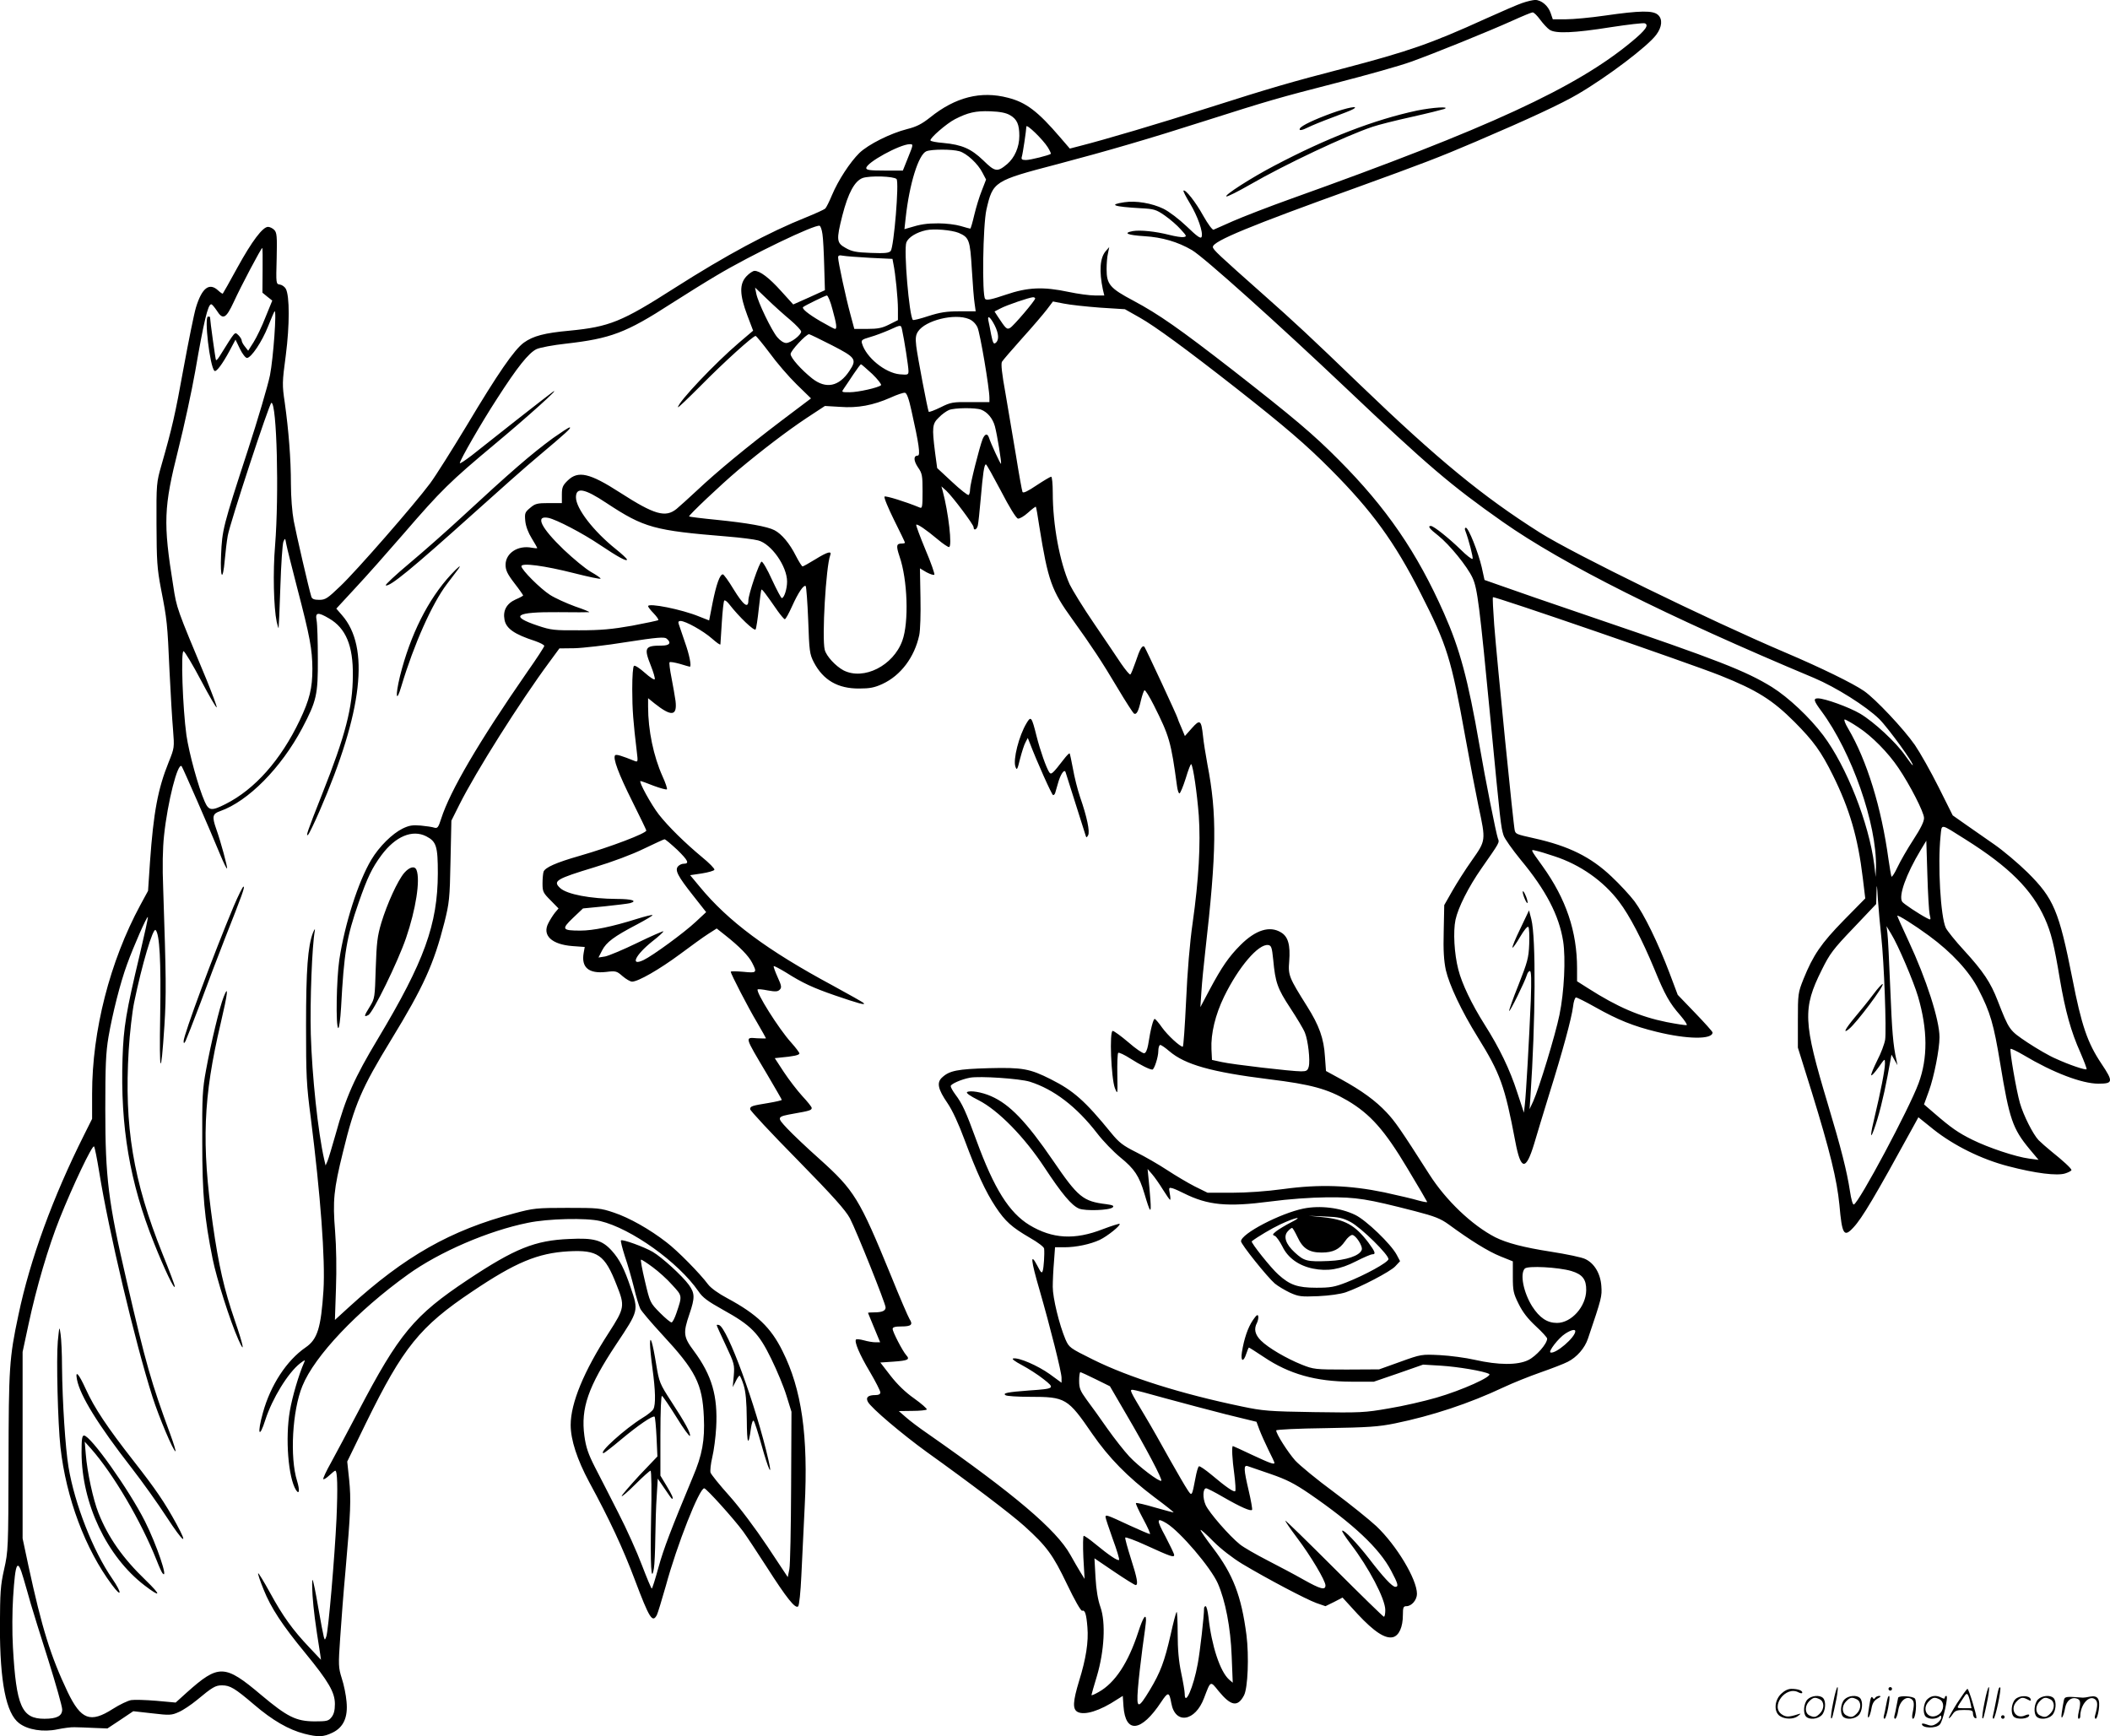 <svg version="1.0" xmlns="http://www.w3.org/2000/svg"
  viewBox="0 0 1199.256 986.853"
 preserveAspectRatio="xMidYMid meet">
<g transform="translate(-0.646,986.953) scale(0.1,-0.1)"
fill="#000000" stroke="none">
<path d="M8660 9853 c-25 -8 -119 -49 -210 -90 -312 -142 -440 -186 -810 -283
-296 -77 -404 -108 -771 -225 -265 -85 -582 -179 -728 -216 l-54 -14 -56 65
c-126 147 -193 198 -296 224 -153 40 -298 4 -442 -112 -48 -38 -78 -53 -130
-66 -95 -24 -221 -87 -272 -136 -53 -52 -121 -156 -156 -240 -15 -36 -32 -70
-38 -76 -7 -6 -55 -28 -107 -49 -215 -86 -455 -215 -750 -403 -300 -192 -370
-220 -596 -242 -143 -13 -207 -30 -260 -68 -55 -40 -149 -177 -324 -470 -84
-139 -177 -287 -209 -330 -90 -121 -420 -499 -510 -584 -73 -70 -85 -78 -120
-78 -29 0 -41 5 -45 18 -14 44 -86 357 -100 431 -9 48 -16 137 -16 210 0 142
-13 305 -35 462 -15 101 -15 114 6 270 22 171 22 336 0 377 -6 11 -21 22 -33
24 -23 3 -23 4 -19 149 3 126 1 147 -14 162 -9 9 -25 17 -35 17 -30 0 -91 -80
-174 -231 -43 -79 -81 -146 -83 -148 -1 -3 -13 5 -26 17 -51 48 -93 15 -127
-97 -11 -37 -42 -191 -70 -343 -48 -266 -65 -340 -126 -553 -28 -98 -29 -105
-28 -335 1 -209 3 -250 26 -370 34 -174 36 -192 48 -465 6 -126 15 -276 20
-333 8 -102 8 -103 -25 -185 -61 -151 -86 -284 -106 -567 l-11 -164 -44 -81
c-173 -320 -274 -715 -274 -1071 l0 -144 -45 -90 c-178 -355 -308 -710 -374
-1026 -52 -243 -55 -300 -56 -839 -1 -486 -2 -503 -25 -605 -21 -93 -23 -131
-24 -325 0 -317 35 -494 109 -550 49 -38 138 -52 218 -35 34 7 78 13 97 12 19
0 69 -2 111 -4 l76 -3 74 49 73 49 107 -12 c100 -12 111 -11 151 7 24 10 70
41 103 68 89 74 106 84 143 84 46 0 73 -16 182 -109 105 -90 197 -143 286
-166 78 -20 109 -19 160 6 63 30 89 88 80 177 -3 37 -15 96 -27 132 -19 61
-20 74 -9 230 6 91 19 262 30 380 30 339 32 408 21 519 l-11 103 108 222 c209
426 305 546 603 745 245 165 372 218 546 228 167 9 207 -19 274 -191 48 -120
46 -131 -44 -271 -142 -219 -217 -401 -217 -525 0 -85 37 -197 105 -324 116
-213 193 -379 260 -557 83 -220 100 -246 125 -199 5 10 28 85 51 166 63 232
190 554 218 554 12 0 168 -173 221 -245 20 -27 81 -120 136 -205 110 -172 161
-237 177 -221 6 6 14 83 18 173 4 90 13 267 19 393 21 404 -17 668 -126 885
-66 134 -146 210 -313 300 -51 27 -94 58 -110 79 -46 62 -174 192 -236 239
-95 74 -212 140 -299 169 -77 26 -91 27 -266 27 -174 0 -192 -2 -300 -31 -363
-96 -623 -244 -939 -532 l-81 -74 6 179 c4 109 2 237 -5 326 -14 173 -8 236
45 450 66 271 105 361 274 638 184 301 242 430 302 665 28 112 31 136 35 350
l5 230 45 90 c94 188 346 587 511 810 l58 79 85 1 c46 1 180 16 296 35 173 27
216 30 228 20 29 -24 18 -40 -27 -40 -97 0 -103 -12 -62 -115 14 -35 24 -69
22 -76 -2 -6 -27 10 -56 36 -28 25 -56 44 -62 40 -6 -4 -10 -57 -10 -133 0
-116 6 -189 26 -356 7 -56 6 -59 -12 -52 -74 30 -104 39 -111 33 -15 -15 19
-106 97 -262 44 -88 80 -163 80 -166 0 -16 -202 -93 -379 -144 -136 -39 -195
-66 -205 -90 -3 -9 -6 -39 -6 -67 0 -47 4 -54 46 -96 l45 -46 -21 -25 c-11
-14 -28 -41 -37 -59 -36 -69 19 -121 138 -130 l69 -5 -6 -33 c-15 -83 28 -120
127 -109 56 7 61 5 94 -24 20 -17 44 -31 54 -31 35 0 156 70 271 155 63 47
136 100 163 117 l47 30 48 -38 c81 -64 133 -117 153 -156 30 -58 27 -60 -51
-52 -38 3 -70 4 -70 0 0 -12 99 -204 150 -289 27 -47 50 -87 50 -89 0 -2 -22
-1 -50 0 -71 5 -74 15 56 -204 46 -78 84 -144 84 -146 0 -3 -35 -11 -77 -18
-92 -15 -103 -18 -103 -35 0 -8 120 -137 268 -287 205 -209 274 -287 299 -333
38 -73 203 -485 203 -507 0 -19 -20 -28 -66 -28 -19 0 -34 -1 -34 -3 0 -1 16
-40 35 -85 l34 -82 -27 0 c-15 0 -44 5 -65 11 -22 6 -41 8 -45 5 -11 -12 19
-84 78 -183 33 -56 60 -109 60 -118 0 -10 -9 -15 -27 -15 -43 0 -57 -13 -44
-38 18 -35 196 -185 334 -285 246 -176 482 -355 556 -422 128 -116 162 -163
242 -330 44 -92 79 -153 86 -151 16 6 24 -18 30 -94 7 -82 -8 -179 -47 -304
-36 -119 -38 -161 -9 -177 40 -21 127 6 225 71 l32 20 4 -59 c11 -157 101
-147 214 24 40 60 46 59 58 -7 22 -122 136 -104 186 30 38 100 35 99 83 39 70
-85 108 -92 144 -24 22 42 29 223 14 343 -29 223 -76 344 -189 493 -40 52 -72
99 -72 104 0 5 33 -24 73 -65 44 -44 109 -94 163 -127 142 -85 364 -202 422
-223 l52 -18 49 24 48 25 85 -93 c95 -102 158 -143 202 -132 34 9 56 57 56
126 0 43 3 50 20 50 30 0 60 36 60 70 0 83 -116 276 -231 385 -40 37 -149 125
-243 195 -94 69 -192 150 -218 178 -43 49 -108 151 -108 171 0 5 122 11 283
13 240 4 299 8 392 27 210 43 422 113 617 205 53 25 148 63 211 85 63 22 133
49 154 60 52 26 97 78 115 132 79 233 80 240 76 299 -5 71 -40 129 -91 153
-19 10 -107 28 -196 42 -154 24 -250 49 -316 82 -132 68 -281 210 -375 358
-164 257 -195 301 -243 352 -62 66 -140 123 -258 188 l-86 47 -6 82 c-6 103
-33 177 -101 285 -103 164 -109 177 -102 257 7 92 -6 140 -47 164 -64 39 -144
14 -230 -72 -66 -66 -106 -124 -175 -253 l-53 -100 6 90 c3 50 13 149 21 220
66 578 68 786 13 1070 -10 55 -22 128 -25 161 -10 92 -17 97 -64 44 l-39 -44
-20 48 c-12 26 -21 50 -21 52 0 8 -182 399 -189 407 -12 12 -26 -12 -50 -85
-13 -37 -26 -70 -30 -72 -4 -3 -27 25 -52 61 -24 37 -94 139 -154 228 -61 89
-123 190 -139 223 -57 128 -96 339 -96 520 0 50 -4 92 -9 92 -5 0 -42 -22 -83
-49 -49 -33 -75 -46 -80 -38 -3 7 -20 100 -37 207 -18 107 -45 267 -60 355
-20 110 -26 165 -20 178 6 10 58 70 116 135 58 64 121 138 140 163 l34 45 62
-12 c34 -7 126 -17 205 -23 l142 -9 85 -48 c85 -48 263 -178 550 -403 276
-217 396 -320 535 -460 234 -235 363 -412 510 -702 152 -299 174 -370 255
-820 25 -139 59 -316 75 -393 42 -196 42 -193 -38 -307 -37 -52 -87 -131 -112
-175 l-45 -79 -3 -149 c-3 -109 1 -167 12 -220 20 -86 89 -233 181 -381 129
-208 154 -277 214 -594 31 -165 60 -168 107 -13 14 48 52 173 84 277 79 252
129 438 137 502 3 29 11 53 17 53 6 0 56 -25 111 -56 126 -71 215 -107 346
-139 174 -43 319 -45 319 -4 0 5 -45 55 -99 111 l-99 103 -47 125 c-65 171
-144 333 -199 407 -25 33 -84 97 -130 140 -118 112 -243 174 -441 218 -99 22
-103 24 -109 43 -7 21 -101 964 -117 1170 -6 84 -10 155 -7 157 7 7 1116 -375
1292 -445 208 -83 297 -139 422 -264 109 -110 151 -168 218 -303 95 -192 142
-352 170 -584 l14 -116 -122 -124 c-129 -132 -174 -198 -229 -334 -31 -78 -32
-84 -32 -235 l0 -155 79 -253 c104 -337 143 -498 157 -640 15 -171 26 -188 80
-129 49 52 123 177 335 564 l34 62 87 -70 c115 -91 272 -169 423 -208 156 -41
279 -56 325 -41 19 6 35 15 35 19 0 9 -49 54 -113 105 -27 22 -60 51 -74 65
-32 34 -86 141 -106 211 -20 69 -60 301 -53 308 3 2 36 -13 73 -35 169 -101
333 -163 426 -163 84 0 86 11 17 114 -79 118 -113 217 -165 484 -76 384 -106
455 -254 602 -53 52 -138 124 -190 160 -51 36 -126 88 -165 115 l-71 50 -80
160 c-44 88 -105 196 -135 240 -64 92 -225 263 -289 307 -62 43 -246 133 -446
218 -437 186 -1202 560 -1396 682 -324 205 -577 412 -1024 842 -280 270 -377
360 -542 506 -265 235 -293 261 -293 276 0 33 212 120 815 337 378 137 470
172 678 261 302 129 489 216 582 271 169 99 397 272 445 337 33 44 37 89 10
113 -28 26 -101 25 -302 -4 -82 -12 -181 -21 -222 -21 l-74 0 -12 35 c-14 42
-53 75 -89 75 -14 -1 -46 -8 -71 -17z m100 -95 c17 -23 40 -48 53 -57 33 -24
142 -19 349 14 97 15 184 25 193 22 25 -10 4 -39 -73 -103 -316 -263 -813
-492 -1937 -894 -126 -45 -275 -103 -330 -127 -55 -24 -105 -47 -111 -49 -6
-3 -32 32 -58 78 -44 80 -103 154 -113 144 -3 -2 14 -35 37 -73 44 -73 76
-164 66 -190 -5 -12 -25 2 -84 59 -44 42 -102 86 -133 101 -66 32 -157 47
-222 37 -93 -14 -63 -25 92 -34 76 -4 88 -7 137 -41 30 -21 71 -56 91 -79 35
-38 36 -41 16 -44 -11 -2 -47 4 -79 12 -82 21 -167 29 -209 22 -58 -11 -31
-23 67 -29 99 -6 189 -32 269 -79 67 -39 491 -420 874 -783 465 -441 597 -554
893 -762 342 -240 931 -536 1769 -887 125 -53 295 -160 370 -233 50 -49 205
-263 190 -263 -2 0 -21 25 -42 55 -51 74 -177 191 -256 238 -63 37 -201 87
-240 87 -28 0 -24 -14 20 -73 173 -234 315 -642 310 -887 l-2 -55 -8 70 c-30
235 -157 558 -290 735 -77 102 -197 215 -291 274 -147 91 -310 155 -998 389
-250 85 -496 170 -545 188 l-91 32 -16 73 c-20 85 -75 224 -90 224 -6 0 -7 -7
-4 -15 21 -55 47 -157 42 -162 -4 -4 -35 20 -69 54 -66 64 -152 133 -168 133
-20 0 -7 -17 42 -55 64 -51 165 -175 195 -240 28 -62 39 -149 104 -825 55
-573 57 -590 72 -638 5 -18 50 -81 98 -140 143 -172 218 -316 241 -463 15 -98
6 -287 -21 -418 -23 -113 -116 -418 -149 -491 l-21 -45 5 70 c29 431 32 904 5
1010 l-13 50 -49 -103 c-28 -57 -48 -106 -45 -109 3 -2 22 25 43 61 23 39 42
62 47 57 5 -5 7 -49 5 -98 -3 -79 -10 -102 -61 -232 -32 -79 -55 -146 -53
-148 5 -5 89 166 101 205 3 12 11 22 17 22 8 0 9 -49 5 -167 -9 -218 -27 -536
-34 -593 l-5 -45 -38 115 c-42 131 -102 254 -185 385 -74 117 -130 234 -150
314 -23 89 -30 215 -16 282 15 70 74 187 148 293 104 149 103 146 93 170 -10
28 -71 332 -105 531 -65 375 -112 547 -201 748 -153 346 -327 600 -599 873
-145 146 -253 237 -601 509 -304 236 -421 318 -565 395 -134 71 -153 93 -153
180 0 30 3 71 8 90 l7 35 -20 -23 c-33 -38 -38 -114 -16 -219 l8 -33 -54 0
c-30 0 -96 9 -148 20 -146 31 -233 27 -359 -16 -77 -26 -107 -33 -116 -24 -19
19 -13 419 7 508 37 160 42 164 402 258 284 75 531 147 830 243 380 121 426
134 760 220 171 44 360 97 420 119 129 46 438 171 580 235 55 25 106 46 112
46 7 1 26 -18 43 -41z m-3013 -543 c40 -23 53 -53 53 -118 0 -64 -27 -124 -69
-160 -56 -47 -69 -45 -136 21 -69 66 -120 89 -227 99 -38 3 -71 9 -73 14 -7
11 92 97 139 121 74 38 118 48 201 45 56 -2 90 -9 112 -22z m215 -183 c11 -18
19 -35 17 -37 -10 -8 -116 -35 -141 -35 -23 0 -28 4 -24 18 6 19 25 148 26
172 0 18 93 -72 122 -118z m-794 -57 l-30 -75 -104 0 c-82 0 -104 3 -104 14 0
31 190 135 247 136 21 0 21 -1 -9 -75z m291 35 c42 -12 106 -71 132 -123 l20
-38 -24 -62 c-14 -34 -33 -97 -43 -139 -10 -43 -20 -78 -23 -78 -3 0 -28 7
-55 15 -27 8 -83 15 -125 15 -69 0 -102 -5 -170 -26 l-24 -7 7 64 c21 193 73
361 118 379 31 12 145 12 187 0z m-357 -158 c16 -16 -15 -386 -33 -409 -11
-12 -32 -14 -114 -11 -83 3 -107 8 -142 28 -52 29 -54 45 -19 184 33 129 70
197 116 214 42 14 176 10 192 -6z m-421 -313 c4 -24 8 -106 10 -182 l4 -137
-90 -41 -90 -40 -68 75 c-69 77 -121 116 -152 116 -9 0 -30 -14 -46 -31 -41
-44 -39 -105 5 -222 l33 -87 -81 -69 c-135 -115 -346 -338 -346 -366 0 -5 58
51 129 122 132 134 297 283 312 283 4 0 40 -44 80 -97 39 -54 108 -134 153
-178 l82 -80 -171 -129 c-192 -146 -360 -284 -479 -396 -45 -42 -96 -88 -114
-103 -63 -51 -125 -34 -322 93 -172 111 -238 126 -297 68 -28 -27 -33 -39 -33
-80 l0 -48 -74 0 c-66 0 -78 -3 -106 -27 -30 -25 -32 -30 -28 -75 3 -30 17
-67 37 -99 17 -28 31 -52 31 -54 0 -3 -13 -2 -30 1 -79 16 -150 -30 -150 -97
0 -30 10 -52 50 -104 28 -36 50 -68 50 -70 0 -2 -19 -13 -43 -23 -51 -23 -73
-63 -63 -115 9 -50 56 -83 174 -121 28 -10 52 -22 52 -28 0 -5 -44 -73 -99
-151 -273 -394 -437 -674 -487 -831 -16 -50 -21 -56 -39 -51 -11 4 -46 9 -77
12 -46 4 -66 1 -103 -17 -59 -29 -133 -102 -178 -177 -74 -124 -151 -364 -182
-569 -16 -108 -21 -379 -6 -388 5 -3 12 49 16 117 17 313 31 398 100 596 50
144 76 197 129 269 80 108 176 148 255 108 58 -30 66 -57 66 -211 -1 -290 -77
-500 -340 -939 -135 -225 -183 -333 -241 -544 -20 -70 -40 -138 -46 -152 l-11
-25 -8 35 c-35 153 -69 474 -76 710 -5 188 7 506 23 590 2 14 -2 8 -11 -13
-29 -77 -39 -208 -39 -527 0 -284 2 -336 27 -525 55 -436 83 -805 72 -980 -14
-213 -34 -278 -101 -324 -108 -74 -200 -215 -243 -371 -34 -121 -22 -154 14
-40 39 120 128 266 197 320 28 21 31 22 23 5 -30 -68 -67 -194 -81 -275 -27
-155 -9 -381 35 -450 19 -29 22 -1 6 52 -42 133 -27 400 30 539 69 171 313
428 600 634 179 129 458 249 682 294 114 24 332 29 411 10 176 -42 444 -234
558 -399 24 -36 53 -57 139 -105 161 -89 204 -133 275 -279 33 -67 72 -161 87
-211 l28 -90 -2 -425 c-1 -234 -5 -445 -10 -470 l-9 -45 -116 175 c-68 102
-158 222 -216 287 -55 61 -103 121 -107 132 -3 10 1 50 10 88 9 37 19 113 22
168 10 179 -24 297 -127 436 -59 79 -62 101 -25 209 32 94 31 118 -3 166 -37
51 -153 157 -206 188 -48 28 -172 73 -180 65 -3 -3 7 -43 22 -90 16 -46 39
-127 52 -179 12 -52 29 -106 36 -120 7 -14 62 -79 123 -145 192 -207 230 -281
238 -470 6 -132 -9 -216 -63 -342 -122 -293 -166 -407 -195 -513 -18 -66 -35
-120 -38 -120 -3 0 -28 60 -56 133 -27 72 -87 206 -134 297 -46 91 -106 208
-133 260 -38 75 -51 112 -60 178 -21 157 21 279 180 519 130 195 128 191 83
324 -36 107 -63 160 -107 209 -55 61 -102 74 -242 67 -195 -8 -309 -54 -577
-232 -305 -203 -390 -305 -623 -750 -58 -110 -127 -240 -154 -289 -27 -48 -47
-91 -44 -94 4 -3 19 7 34 21 16 15 31 27 34 27 12 0 15 -92 7 -275 -10 -213
-46 -636 -58 -668 -8 -21 -8 -21 -14 -2 -3 11 -18 87 -32 169 -14 83 -28 152
-32 155 -3 3 -3 -37 0 -89 6 -82 14 -149 43 -330 l5 -35 -66 70 c-95 100 -151
178 -223 310 -35 64 -66 114 -68 112 -3 -3 11 -44 31 -93 41 -103 106 -202
237 -361 132 -161 168 -223 168 -289 0 -36 -6 -59 -19 -75 -17 -22 -27 -24
-98 -24 -104 1 -153 25 -303 151 -206 174 -241 175 -422 13 l-63 -57 -110 10
c-60 5 -125 7 -143 4 -18 -3 -65 -25 -104 -50 -128 -82 -181 -62 -257 96 -96
202 -146 361 -223 718 l-33 155 0 530 0 530 33 154 c46 215 113 442 178 605
73 183 185 419 195 409 4 -4 17 -69 29 -143 54 -337 204 -969 303 -1280 37
-116 119 -310 131 -310 3 0 -10 44 -30 98 -108 294 -138 397 -248 872 -104
448 -121 583 -121 975 0 245 3 320 18 410 23 133 67 308 106 414 37 102 112
273 118 268 2 -3 -19 -98 -46 -213 -79 -331 -92 -412 -98 -589 -13 -390 41
-706 178 -1049 60 -151 118 -272 119 -249 0 7 -31 90 -70 186 -167 417 -218
724 -192 1157 6 96 20 219 31 272 44 213 107 426 122 411 23 -23 31 -177 26
-483 -6 -343 4 -369 24 -60 11 175 10 271 -7 781 -5 121 -3 226 5 300 20 190
78 418 100 393 7 -9 158 -354 221 -507 18 -43 34 -76 37 -74 4 5 -36 154 -62
226 -24 69 -21 85 23 100 159 56 346 245 466 471 82 156 90 190 89 395 0 99
-3 197 -7 218 -9 46 7 49 71 11 95 -55 137 -155 135 -324 -1 -182 -41 -338
-176 -678 -82 -207 -94 -242 -78 -227 6 6 35 66 65 135 245 564 287 931 127
1113 l-32 37 109 118 c60 64 183 203 273 307 214 248 264 297 519 510 185 154
377 327 331 298 -8 -5 -100 -77 -205 -159 -104 -82 -220 -174 -257 -203 -38
-29 -68 -49 -68 -44 0 16 121 227 212 367 115 179 179 259 224 281 20 9 94 23
167 31 254 29 341 61 599 228 81 52 197 124 258 160 194 116 558 291 585 282
5 -1 13 -23 16 -47z m774 7 c60 -26 65 -40 75 -207 5 -85 12 -173 16 -196 l6
-43 -93 0 c-74 0 -110 -6 -176 -27 -45 -15 -85 -25 -88 -22 -21 22 -53 400
-37 441 12 29 57 57 112 69 45 10 145 1 185 -15z m-3956 -213 l-1 -127 28 -23
28 -22 -38 -93 c-20 -52 -51 -116 -68 -143 l-31 -49 -18 23 c-11 13 -19 29
-19 36 0 6 -9 20 -19 30 -22 19 -14 27 -108 -123 -8 -13 -17 -22 -19 -19 -3 3
-33 220 -34 245 0 1 -5 2 -11 2 -23 0 10 -283 36 -308 10 -10 45 37 86 113
l34 64 25 -52 c14 -29 32 -52 40 -52 24 0 86 93 120 179 18 45 34 83 37 86 13
13 -7 -266 -26 -363 -12 -59 -69 -252 -127 -430 -140 -429 -145 -450 -151
-591 -6 -135 10 -156 21 -29 4 43 11 105 17 138 13 73 237 755 248 755 31 0
44 -521 21 -810 -13 -153 -8 -352 9 -435 5 -22 10 -38 11 -35 1 3 6 109 10
235 4 127 12 241 17 255 10 23 10 23 17 -15 4 -22 32 -132 61 -245 74 -283 86
-350 87 -462 0 -111 -16 -175 -72 -293 -108 -226 -255 -392 -422 -476 -79 -40
-95 -38 -118 14 -36 81 -89 275 -104 378 -21 151 -33 483 -16 477 7 -2 52 -77
99 -166 47 -89 87 -158 89 -153 2 5 -25 76 -58 158 -170 407 -169 403 -189
533 -58 360 -54 446 29 776 33 131 76 330 96 443 49 283 72 381 91 381 5 0 18
-16 31 -35 35 -56 53 -47 97 48 42 92 156 307 162 307 2 0 3 -57 2 -127z
m3453 71 l127 -6 5 -27 c12 -57 26 -199 26 -258 l0 -63 -50 -25 c-39 -20 -64
-25 -124 -25 l-74 0 -22 82 c-26 95 -70 300 -70 324 0 12 7 14 28 10 15 -3 84
-8 154 -12z m-454 -353 c34 -29 62 -59 62 -66 0 -20 -59 -65 -85 -65 -14 0
-34 13 -51 33 -32 38 -109 197 -119 247 l-7 35 69 -66 c37 -36 96 -89 131
-118z m240 60 c23 -83 27 -111 14 -111 -4 0 -41 20 -83 44 -70 41 -107 72 -98
80 10 9 125 65 135 66 6 0 21 -35 32 -79z m1152 62 c0 -12 -122 -155 -142
-167 -19 -11 -24 -6 -71 65 l-18 28 33 17 c35 19 165 63 186 64 6 0 12 -3 12
-7z m-376 -117 c20 -8 38 -26 48 -47 15 -32 68 -346 68 -401 l0 -24 -108 0
c-101 1 -112 -1 -170 -30 -35 -17 -64 -28 -67 -25 -6 11 -64 314 -71 374 -5
44 -3 62 10 82 42 64 208 105 290 71z m146 -36 c23 -46 26 -83 6 -99 -12 -10
-16 -2 -26 46 -6 32 -13 69 -16 81 -7 34 12 19 36 -28z m-526 -27 c12 -54 36
-208 36 -232 0 -22 -3 -23 -50 -19 -83 8 -191 96 -214 175 -6 19 -1 23 47 37
29 8 78 27 108 40 68 31 66 31 73 -1z m-399 -86 c136 -70 143 -80 99 -146 -59
-89 -133 -104 -211 -43 -64 51 -123 118 -123 139 0 19 88 113 105 113 5 -1 64
-29 130 -63z m229 -163 c32 -31 54 -60 50 -64 -15 -14 -130 -40 -179 -40 -47
0 -47 0 -31 23 8 12 33 48 53 79 21 31 40 57 43 57 3 0 31 -25 64 -55z m223
-209 c42 -187 52 -255 36 -255 -25 0 -25 -28 1 -67 24 -34 26 -47 26 -136 0
-91 -2 -99 -17 -92 -77 32 -193 68 -199 62 -5 -4 20 -64 54 -133 34 -68 62
-126 62 -129 0 -3 -9 -5 -19 -5 -30 0 -32 -13 -12 -73 46 -132 54 -375 16
-479 -51 -142 -219 -227 -334 -169 -45 24 -98 81 -107 117 -17 67 7 474 31
537 11 27 -14 21 -85 -23 -36 -22 -68 -40 -72 -40 -4 0 -21 27 -38 60 -35 70
-81 125 -122 146 -41 21 -152 41 -330 59 -83 8 -153 17 -155 19 -5 5 180 180
277 262 140 117 279 223 390 297 l105 69 85 -5 c102 -8 189 9 287 52 37 17 75
30 83 28 10 -1 22 -33 37 -102z m396 6 c36 -14 66 -50 78 -94 13 -47 39 -210
35 -214 -3 -3 -58 115 -69 150 -9 25 -23 21 -36 -10 -18 -47 -71 -256 -71
-285 0 -15 -4 -29 -8 -32 -5 -3 -47 30 -94 74 l-85 79 -12 89 c-18 143 -16
163 22 199 17 18 43 36 57 42 32 13 151 14 183 2z m113 -463 c47 -91 86 -154
96 -156 9 -2 35 13 58 34 22 20 42 35 44 33 2 -2 11 -53 20 -114 49 -305 69
-362 187 -525 112 -156 167 -239 258 -392 45 -76 87 -140 92 -144 15 -9 26 12
40 74 7 29 16 55 20 58 5 3 28 -35 53 -84 89 -177 98 -208 132 -459 3 -24 9
-43 14 -43 5 0 21 39 36 86 14 47 28 83 31 80 11 -11 33 -163 43 -292 11 -160
0 -364 -35 -611 -16 -110 -30 -278 -37 -440 -7 -145 -15 -263 -19 -263 -16 0
-86 65 -117 108 -18 26 -37 48 -42 50 -8 3 -24 -57 -38 -148 -5 -27 -13 -46
-22 -47 -8 -2 -49 26 -90 62 -41 35 -81 64 -89 65 -20 0 -9 -268 12 -325 16
-39 16 -38 14 77 -1 64 1 119 5 123 4 4 36 -11 70 -33 55 -35 108 -62 124 -62
11 0 34 72 34 105 0 19 5 35 11 35 6 0 29 -16 51 -35 90 -77 239 -119 568
-160 238 -29 332 -55 445 -121 130 -77 211 -168 340 -384 61 -101 111 -187
113 -192 2 -4 -20 0 -50 8 -29 9 -116 29 -193 46 -198 41 -369 47 -574 19 -95
-13 -207 -21 -293 -21 l-138 0 -73 36 c-39 20 -110 62 -157 93 -47 31 -125 76
-175 101 -76 38 -98 55 -143 110 -149 183 -214 240 -343 305 -119 60 -161 68
-353 63 -177 -5 -223 -14 -264 -52 -33 -29 -25 -67 30 -147 28 -41 63 -117 97
-209 69 -185 119 -294 176 -380 55 -83 92 -116 195 -176 46 -26 81 -53 81 -62
3 -31 -2 -107 -8 -126 -5 -16 -10 -11 -31 30 -41 78 -37 32 13 -139 61 -212
125 -466 125 -499 l0 -28 -67 49 c-69 49 -177 96 -208 89 -10 -2 9 -16 50 -38
36 -19 92 -55 122 -79 68 -53 65 -55 -82 -65 -121 -9 -152 -15 -133 -27 7 -5
69 -9 138 -9 203 0 215 -7 355 -211 94 -136 201 -245 352 -359 62 -46 111 -85
110 -87 -2 -1 -49 12 -106 28 -57 17 -105 28 -108 25 -3 -3 16 -43 41 -90 26
-48 43 -86 38 -86 -5 0 -56 22 -113 48 -131 61 -139 64 -139 49 0 -7 19 -63
41 -125 23 -62 39 -115 36 -119 -8 -7 -58 27 -137 92 -30 25 -59 45 -64 45 -4
0 -5 -55 -2 -123 l7 -122 -23 37 c-13 21 -39 66 -58 100 -79 142 -319 345
-807 686 -50 34 -108 78 -129 97 l-39 34 77 1 c42 0 79 4 82 8 3 4 -30 33 -72
63 -50 35 -96 80 -134 129 l-58 75 74 5 c84 6 96 12 73 37 -21 24 -77 132 -77
149 0 10 14 14 49 14 57 0 68 10 47 42 -8 13 -56 124 -106 248 -179 437 -207
483 -406 662 -71 63 -153 141 -183 173 -62 66 -61 67 39 85 86 15 100 19 100
32 0 6 -24 36 -54 68 -29 32 -76 93 -105 137 l-51 78 28 3 c78 7 112 14 112
24 0 5 -21 33 -47 62 -70 77 -203 289 -190 302 2 2 28 0 57 -6 44 -8 57 -7 68
4 12 12 11 22 -12 72 -14 31 -24 59 -22 62 3 2 33 -14 68 -35 96 -61 155 -88
279 -131 134 -46 178 -58 164 -44 -5 6 -85 50 -176 100 -372 200 -594 365
-756 562 l-54 65 67 10 c37 6 69 15 71 21 2 6 -30 39 -72 73 -96 80 -189 171
-244 241 -43 55 -117 190 -104 190 4 0 38 -12 75 -27 38 -14 71 -23 75 -20 3
4 -8 37 -25 74 -51 114 -82 261 -82 396 l0 48 37 -30 c96 -76 129 -72 119 14
-4 27 -14 87 -23 132 -9 45 -14 85 -11 88 3 4 30 -1 59 -9 29 -9 54 -16 56
-16 11 0 -2 68 -28 140 -16 47 -32 93 -35 103 -4 11 -1 17 10 17 29 0 129 -56
179 -100 26 -23 47 -38 48 -33 0 4 4 61 8 125 4 64 10 120 14 124 4 4 17 -6
29 -22 55 -71 142 -154 149 -142 4 7 12 60 18 117 6 58 13 106 15 109 4 4 23
-21 93 -122 18 -25 36 -46 40 -46 5 0 23 33 41 73 36 80 67 125 78 115 3 -4
10 -92 14 -195 6 -175 8 -191 32 -238 53 -101 136 -150 258 -149 59 0 87 5
132 26 104 48 182 152 209 277 6 28 9 121 7 215 l-3 165 37 -22 c21 -11 41
-18 45 -14 3 4 -19 68 -51 143 -31 75 -55 139 -52 141 6 6 55 -27 123 -84 28
-24 57 -43 63 -43 20 0 -3 198 -36 320 l-7 25 28 -25 c36 -34 155 -192 155
-207 0 -22 19 -14 24 10 3 12 10 78 16 147 13 150 20 200 30 200 4 0 42 -69
86 -152z m-2242 -68 c214 -141 270 -156 686 -190 74 -6 153 -16 175 -22 75
-19 165 -147 165 -234 0 -43 -17 -94 -30 -94 -4 0 -29 47 -56 105 -26 58 -53
104 -59 102 -13 -4 -74 -183 -75 -220 0 -49 -28 -28 -84 63 -28 47 -56 85 -61
85 -17 0 -37 -56 -58 -160 l-20 -102 -56 22 c-99 41 -291 79 -291 59 0 -4 14
-23 32 -41 17 -18 29 -35 26 -38 -3 -3 -70 -17 -149 -32 -113 -20 -177 -26
-299 -26 -142 -1 -162 1 -236 26 -165 55 -128 79 116 77 91 -1 170 -1 175 0 6
1 -31 16 -81 33 -49 18 -113 47 -141 65 -55 35 -163 143 -163 163 0 21 132 3
298 -39 83 -21 152 -36 152 -31 0 4 -25 21 -55 38 -30 17 -99 74 -154 126
-130 125 -165 196 -88 181 45 -9 195 -87 294 -154 103 -69 153 -96 153 -83 0
5 -29 32 -64 60 -126 101 -226 230 -226 294 0 59 48 51 174 -33z m7114 -1274
c77 -50 170 -144 229 -232 65 -96 144 -250 145 -283 1 -20 -18 -59 -61 -125
-34 -52 -74 -122 -90 -156 -16 -34 -31 -57 -34 -53 -2 4 -10 49 -17 98 -40
294 -122 561 -229 743 -17 28 -26 52 -20 52 6 0 41 -20 77 -44z m610 -638
c248 -156 377 -285 451 -450 35 -78 53 -150 85 -344 31 -181 63 -298 117 -418
21 -49 37 -91 35 -94 -7 -6 -99 25 -175 60 -36 15 -108 57 -161 92 -104 70
-103 68 -170 239 -39 101 -81 165 -191 285 -49 53 -95 111 -103 127 -30 63
-47 360 -30 523 8 71 -6 73 142 -20z m-7322 -59 c62 -61 71 -79 35 -79 -10 0
-24 -7 -31 -15 -19 -22 -1 -56 86 -166 l74 -94 -59 -55 c-66 -62 -244 -192
-296 -217 -79 -38 -49 27 48 105 38 29 66 56 64 58 -2 2 -69 -27 -149 -66 -80
-39 -162 -73 -182 -77 l-38 -6 21 41 c24 46 66 78 198 147 51 27 91 51 88 53
-2 3 -42 -7 -87 -21 -143 -45 -250 -67 -323 -67 -104 0 -109 8 -42 72 l57 54
123 12 c67 7 132 15 144 18 46 13 10 24 -75 24 -150 1 -283 26 -322 62 -43 40
-22 52 195 118 100 30 215 73 280 105 61 29 114 54 118 54 5 1 37 -27 73 -60z
m7118 -367 c8 -33 7 -33 -16 -21 -46 24 -133 82 -140 93 -22 33 22 156 105
294 l32 53 6 -193 c3 -106 9 -208 13 -226z m-2134 331 c148 -48 280 -141 369
-259 60 -79 131 -216 200 -382 60 -147 87 -195 148 -264 25 -29 41 -54 36 -55
-6 -2 -57 6 -114 17 -153 31 -280 86 -446 192 l-63 40 0 73 c0 210 -62 394
-196 581 -72 100 -70 96 -37 88 15 -3 62 -17 103 -31z m1859 -458 c16 -143 30
-532 22 -585 -4 -25 -24 -78 -45 -118 -20 -41 -36 -78 -34 -84 2 -5 20 15 41
44 37 53 37 53 37 22 0 -34 -25 -162 -59 -304 -24 -98 -26 -133 -5 -75 27 72
56 188 79 310 l22 120 17 -30 17 -30 -6 30 c-19 85 -25 163 -35 410 -6 149
-13 288 -16 310 l-5 40 27 -45 c38 -61 127 -270 152 -355 55 -188 56 -350 3
-493 -52 -142 -339 -680 -368 -689 -6 -2 -15 29 -22 76 -17 112 -50 243 -126
496 -140 466 -144 542 -34 762 45 91 64 117 180 238 l129 136 2 67 c1 54 3 46
8 -43 4 -60 13 -155 19 -210z m271 6 c131 -96 230 -204 282 -306 67 -130 86
-196 123 -420 52 -317 71 -371 166 -486 l52 -62 -53 7 c-77 10 -232 62 -323
107 -81 40 -121 68 -218 152 l-57 49 28 77 c29 80 60 237 60 305 0 98 -75 331
-176 547 -35 75 -64 140 -64 143 0 9 97 -52 180 -113z m-3727 -136 c12 -130
24 -164 97 -275 38 -58 76 -121 83 -140 18 -43 31 -157 22 -193 -6 -23 -13
-27 -43 -27 -55 0 -390 39 -452 53 l-55 12 -3 61 c-4 89 22 196 72 299 82 168
195 301 251 293 17 -3 21 -13 28 -83z m-1383 -694 c136 -43 265 -141 383 -294
33 -43 92 -104 131 -136 80 -65 107 -105 137 -206 33 -112 40 -119 34 -35 -3
41 -8 98 -11 125 l-5 50 26 -30 c14 -16 42 -56 61 -87 20 -32 38 -58 41 -58 3
0 2 16 -2 36 -6 34 -5 35 17 29 13 -4 41 -17 63 -28 136 -68 246 -79 490 -47
105 14 229 23 325 24 168 1 224 -8 500 -79 112 -29 144 -42 190 -75 124 -91
224 -153 293 -181 l72 -29 0 -88 c0 -78 3 -94 33 -154 23 -47 52 -84 97 -126
36 -33 65 -65 65 -71 0 -30 -62 -100 -107 -122 -61 -30 -170 -29 -303 1 -52
12 -142 24 -200 27 -104 5 -106 5 -225 -38 l-120 -43 -185 -1 c-179 0 -187 1
-255 28 -87 35 -190 95 -232 137 -34 34 -41 66 -22 101 5 11 9 28 7 37 -3 13
-11 6 -31 -23 -28 -41 -50 -106 -62 -182 -8 -53 9 -58 25 -8 6 19 13 35 15 35
2 0 40 -24 85 -54 144 -97 295 -139 495 -140 l130 0 140 48 140 49 100 -6 c98
-6 246 -31 275 -47 23 -13 -154 -93 -300 -135 -69 -20 -190 -48 -270 -61 -137
-24 -160 -25 -425 -21 -257 4 -291 7 -410 32 -346 72 -641 165 -845 266 -135
67 -137 69 -158 116 -35 83 -72 235 -72 298 0 33 3 97 7 143 l6 82 53 0 c67 0
147 17 201 42 44 21 121 83 113 91 -3 2 -45 -11 -95 -30 -161 -63 -287 -55
-417 23 -116 71 -201 206 -302 482 -60 164 -80 208 -120 261 -14 19 -26 40
-26 47 0 12 61 39 110 48 55 10 281 -5 340 -23z m-2144 -1054 c33 -24 83 -69
111 -101 58 -63 58 -60 24 -160 -9 -27 -21 -51 -27 -53 -5 -2 -35 23 -66 54
-57 58 -57 58 -86 181 -16 67 -26 122 -22 122 4 0 34 -19 66 -43z m5222 -22
c63 -19 85 -48 84 -109 -1 -93 -84 -186 -166 -186 -56 0 -99 29 -141 94 -49
78 -71 185 -42 215 16 17 191 8 265 -14z m22 -342 c0 -35 -112 -131 -141 -121
-14 5 46 83 84 107 32 21 57 27 57 14z m-2726 -273 l81 -40 92 -158 c114 -194
207 -371 200 -379 -10 -9 -129 81 -182 138 -28 30 -84 101 -125 159 -40 58
-93 131 -117 163 -37 51 -43 66 -43 108 0 27 3 49 7 49 3 0 43 -18 87 -40z
m398 -109 c95 -26 250 -67 344 -91 l172 -42 17 -46 c10 -26 33 -77 51 -114 19
-37 34 -70 34 -73 0 -12 -26 -2 -127 45 -58 28 -108 50 -109 50 -8 0 -4 -75 8
-161 6 -49 9 -92 5 -95 -7 -8 -52 23 -135 93 -35 29 -67 51 -71 48 -5 -2 -14
-33 -20 -67 -20 -105 -20 -105 -46 -65 -13 19 -58 97 -101 173 -42 76 -104
186 -139 244 -88 147 -89 150 -71 150 9 0 93 -22 188 -49z m597 -430 c90 -31
135 -54 220 -112 249 -171 397 -310 464 -437 40 -75 44 -92 24 -92 -17 0 -68
54 -149 160 -70 90 -144 167 -153 159 -3 -3 19 -37 48 -75 103 -134 197 -313
197 -376 0 -21 -3 -38 -8 -38 -4 0 -131 124 -282 275 -151 151 -276 273 -278
271 -2 -2 28 -46 67 -98 77 -102 161 -243 161 -270 0 -29 -29 -21 -125 33 -49
28 -142 77 -206 110 -64 33 -134 73 -155 90 -60 48 -175 180 -195 224 -18 40
-16 95 3 95 6 0 49 -22 97 -50 99 -57 158 -83 164 -72 2 4 -6 52 -19 107 -29
124 -30 149 -6 141 9 -3 68 -23 131 -45z m-592 -280 c77 -47 251 -251 291
-341 43 -98 73 -251 79 -415 l6 -150 -21 18 c-51 46 -99 191 -117 355 -4 34
-11 62 -16 62 -5 0 -9 -6 -9 -12 0 -45 -23 -247 -36 -316 -24 -133 -74 -246
-74 -169 0 13 -9 66 -20 118 -14 66 -20 133 -20 223 0 71 -3 127 -6 123 -4 -3
-19 -61 -34 -129 -35 -153 -58 -214 -118 -314 -67 -111 -77 -110 -68 7 4 52
16 156 26 232 11 75 20 146 20 157 0 42 -17 16 -44 -67 -57 -175 -132 -289
-225 -341 -23 -13 -41 -21 -41 -17 0 3 14 52 31 108 42 142 51 304 20 392 -14
39 -24 97 -28 168 l-6 109 112 -76 c62 -42 117 -76 122 -76 16 0 9 39 -27 151
-19 60 -34 114 -32 119 2 4 55 -15 118 -44 140 -64 160 -71 160 -55 0 7 -23
54 -50 106 -52 96 -51 109 7 74z m-6497 -313 c12 -40 30 -104 41 -143 11 -38
56 -183 100 -321 43 -137 79 -264 79 -281 0 -37 -30 -53 -101 -53 -129 0 -160
70 -179 406 -5 85 -4 209 1 285 13 204 25 225 59 107z M7575 9226 c-99 -36
-170 -70 -180 -86 -9 -15 12 -12 47 6 18 9 78 34 135 55 56 21 111 42 120 48
40 23 -34 9 -122 -23z M8060 9241 c-243 -52 -510 -155 -810 -313 -132 -69
-289 -170 -273 -175 6 -2 66 28 134 67 199 115 547 279 697 329 32 11 131 36
222 56 90 20 173 41 185 45 38 16 -66 9 -155 -9z M8661 4800 c0 -8 6 -28 14
-45 7 -16 14 -23 14 -15 0 8 -6 29 -14 45 -7 17 -14 23 -14 15z M3149 7379
c-125 -92 -235 -187 -526 -456 -79 -73 -209 -188 -289 -255 -80 -67 -141 -124
-135 -126 24 -8 150 96 494 405 142 128 310 277 374 330 159 134 190 162 177
163 -6 0 -48 -28 -95 -61z M2569 6603 c-130 -141 -230 -341 -289 -576 -28
-115 -22 -159 8 -57 71 237 174 468 258 579 27 35 55 72 63 83 25 34 4 18 -40
-29z M2304 4908 c-38 -45 -97 -175 -130 -283 -23 -77 -27 -114 -32 -260 -5
-164 -5 -170 -33 -216 -34 -55 -36 -63 -9 -49 27 14 168 303 214 437 56 163
82 330 60 387 -10 26 -40 18 -70 -16z M1335 4719 c-113 -269 -285 -732 -285
-768 1 -14 2 -14 11 1 5 10 43 107 84 215 40 109 103 274 139 366 101 256 116
297 106 297 -4 0 -29 -50 -55 -111z M1278 4204 c-23 -56 -73 -266 -100 -414
-21 -112 -23 -156 -22 -410 0 -304 12 -431 59 -666 23 -114 99 -352 146 -458
40 -91 30 -37 -20 108 -61 177 -92 315 -125 546 -65 461 -55 722 45 1144 40
170 46 223 17 150z M4080 2337 c0 -3 23 -54 51 -113 49 -104 51 -112 46 -174
l-6 -65 17 33 c8 17 18 32 22 32 3 0 14 -24 23 -53 12 -39 17 -92 18 -198 1
-141 9 -157 24 -45 4 26 10 44 15 40 5 -5 25 -67 45 -139 38 -137 64 -192 39
-84 -70 307 -234 754 -281 767 -7 2 -13 2 -13 -1z M335 2245 c-9 -100 0 -463
15 -601 32 -288 141 -580 293 -783 57 -77 58 -47 1 36 -108 156 -213 423 -248
633 -18 108 -35 371 -37 570 0 74 -4 158 -8 185 -7 49 -7 49 -16 -40z M3701
2230 c0 -19 6 -82 14 -140 17 -124 19 -204 5 -230 -5 -10 -33 -33 -62 -50
-100 -62 -254 -201 -221 -200 4 0 48 34 98 76 98 82 183 140 192 131 3 -3 8
-55 11 -116 l5 -110 -102 -107 c-55 -60 -101 -113 -101 -118 0 -6 35 24 78 67
42 42 81 77 86 77 5 0 7 -116 3 -272 -5 -267 1 -373 16 -283 4 22 7 101 8 175
1 74 4 180 8 235 l6 100 39 -57 c21 -32 40 -58 42 -58 10 0 1 21 -31 74 l-35
58 0 230 c0 142 4 227 9 223 6 -3 43 -58 83 -122 39 -64 74 -111 76 -105 5 15
-27 74 -106 195 -66 102 -69 109 -86 212 -20 123 -35 171 -35 115z M444 2028
c18 -92 119 -256 311 -503 60 -77 149 -202 199 -279 96 -147 126 -168 55 -38
-66 121 -117 196 -243 357 -150 192 -223 301 -272 409 -40 88 -61 111 -50 54z
M470 1613 c1 -289 143 -590 358 -755 94 -72 97 -58 6 30 -129 124 -213 243
-268 382 -30 75 -64 232 -72 334 l-6 71 36 -40 c127 -144 285 -413 373 -635
14 -36 29 -69 34 -74 34 -38 -34 164 -101 297 -91 180 -309 487 -346 487 -11
0 -14 -20 -14 -97z M5841 5759 c-43 -71 -78 -208 -63 -248 8 -22 11 -17 26 45
10 38 23 80 31 94 l13 25 12 -30 c38 -100 125 -295 132 -295 5 0 10 6 12 13 2
6 9 30 15 52 14 52 37 87 44 65 5 -15 105 -332 114 -360 4 -13 6 -12 14 2 11
20 -6 103 -46 218 -14 41 -32 113 -40 159 -9 47 -17 86 -19 88 -2 3 -17 -12
-33 -33 -64 -83 -72 -90 -83 -74 -17 26 -51 122 -72 205 -28 112 -32 116 -57
74z M10654 4218 c-26 -35 -74 -94 -106 -132 -54 -65 -70 -96 -32 -65 44 36
201 246 191 255 -3 3 -27 -23 -53 -58z M5503 3662 c-7 -5 17 -22 65 -46 112
-57 260 -208 374 -381 100 -152 155 -217 197 -235 37 -15 175 -10 192 7 9 9
-1 13 -37 18 -132 16 -160 39 -302 247 -152 222 -247 321 -353 367 -52 23
-119 34 -136 23z M7415 3000 c-132 -27 -355 -143 -355 -186 0 -17 149 -203
192 -240 18 -15 57 -38 86 -52 49 -22 63 -24 160 -20 65 3 127 12 157 22 88
31 252 117 281 147 l28 30 -19 36 c-33 62 -174 197 -236 227 -85 41 -199 55
-294 36z m267 -76 c61 -32 220 -189 216 -212 -4 -19 -131 -89 -240 -132 -67
-26 -90 -30 -170 -30 -107 0 -151 16 -216 75 -42 37 -158 183 -151 189 32 25
113 73 162 96 87 41 138 50 62 12 -33 -17 -71 -40 -85 -51 -21 -17 -23 -21 -8
-26 9 -4 28 -31 43 -60 31 -65 92 -109 173 -126 84 -17 155 -5 245 41 43 22
85 40 93 40 22 0 17 14 -23 68 -75 98 -132 130 -258 143 l-80 8 92 -4 c78 -3
101 -8 145 -31z m-301 -86 c30 -65 66 -88 137 -88 65 0 101 18 133 64 13 20
32 36 41 36 20 0 62 -65 54 -85 -12 -33 -88 -59 -188 -63 -122 -5 -139 -1
-193 49 -51 47 -66 91 -39 120 9 10 20 19 24 19 4 0 17 -23 31 -52z M10426
194 c-10 -47 -15 -88 -12 -91 5 -6 9 7 30 110 7 37 10 67 6 67 -4 0 -15 -39
-24 -86z M10740 270 c0 -5 5 -10 10 -10 6 0 10 5 10 10 0 6 -4 10 -10 10 -5 0
-10 -4 -10 -10z M11286 194 c-10 -47 -15 -88 -12 -91 5 -6 9 7 30 110 7 37 10
67 6 67 -4 0 -15 -39 -24 -86z M11366 269 c-3 -8 -10 -41 -16 -74 -6 -33 -14
-68 -16 -77 -3 -10 -1 -18 3 -18 10 0 46 171 38 178 -2 3 -7 -1 -9 -9z M10129
241 c-38 -38 -41 -101 -7 -125 29 -20 79 -20 104 0 18 14 18 15 1 10 -53 -17
-69 -17 -92 -2 -69 45 21 166 94 126 12 -6 21 -7 21 -1 0 12 -25 21 -62 21
-19 0 -39 -10 -59 -29z M11130 189 c-28 -45 -49 -83 -47 -85 2 -3 12 7 21 21
14 21 24 25 66 25 43 0 50 -3 50 -19 0 -11 5 -23 10 -26 6 -3 10 -3 10 1 0 20
-44 164 -51 164 -4 0 -30 -37 -59 -81z m75 4 l7 -33 -42 0 c-42 0 -42 0 -28
23 8 12 21 32 29 44 15 25 22 18 34 -34z M10280 210 c-22 -22 -27 -79 -8 -98
19 -19 66 -14 88 8 22 22 27 79 8 98 -19 19 -66 14 -88 -8z m71 0 c25 -14 25
-54 -1 -80 -23 -23 -33 -24 -61 -10 -25 14 -25 54 1 80 23 23 33 24 61 10z
M10490 210 c-22 -22 -27 -79 -8 -98 19 -19 66 -14 88 8 22 22 27 79 8 98 -19
19 -66 14 -88 -8z m71 0 c25 -14 25 -54 -1 -80 -23 -23 -33 -24 -61 -10 -25
14 -25 54 1 80 23 23 33 24 61 10z M10636 204 c-3 -16 -8 -47 -11 -69 -8 -51
10 -26 19 27 5 27 15 42 34 53 18 10 22 14 10 15 -9 0 -20 -5 -24 -11 -5 -8
-9 -8 -14 1 -5 8 -10 3 -14 -16z M10737 223 c-2 -4 -7 -26 -11 -48 -4 -22 -9
-48 -12 -57 -3 -10 -1 -18 4 -18 4 0 14 28 20 62 11 58 10 81 -1 61z M10795
220 c-1 -3 -5 -23 -9 -45 -4 -22 -9 -48 -12 -57 -3 -10 -1 -18 4 -18 5 0 13
20 17 45 7 53 44 87 74 68 17 -11 19 -28 8 -80 -4 -18 -3 -33 2 -33 16 0 24
99 11 115 -12 14 -87 18 -95 5z M10960 210 c-22 -22 -27 -79 -8 -98 7 -7 24
-12 38 -12 14 0 31 5 38 12 9 9 12 8 12 -5 0 -9 -12 -24 -26 -34 -21 -13 -32
-15 -55 -6 -16 6 -29 8 -29 3 0 -24 81 -27 102 -2 18 19 50 162 37 162 -5 0
-9 -5 -9 -10 0 -7 -6 -7 -19 0 -30 16 -59 12 -81 -10z m71 0 c29 -16 25 -65
-6 -86 -56 -37 -103 28 -55 76 23 23 33 24 61 10z M11461 211 c-23 -23 -28
-80 -9 -99 19 -19 88 -13 88 9 0 5 -11 4 -24 -2 -54 -25 -89 38 -46 81 23 23
33 24 62 9 16 -9 19 -8 16 3 -8 22 -64 22 -87 -1z M11590 210 c-22 -22 -27
-79 -8 -98 19 -19 66 -14 88 8 22 22 27 79 8 98 -19 19 -66 14 -88 -8z m71 0
c25 -14 25 -54 -1 -80 -23 -23 -33 -24 -61 -10 -25 14 -25 54 1 80 23 23 33
24 61 10z M11736 201 c-3 -14 -8 -44 -11 -66 -8 -51 10 -26 19 27 8 41 35 63
66 53 22 -7 24 -21 11 -77 -5 -22 -5 -38 0 -38 5 0 9 6 9 13 0 68 51 125 85
97 15 -13 15 -35 -1 -92 -3 -10 -1 -18 4 -18 6 0 13 23 17 50 9 63 -5 84 -49
76 -17 -4 -35 -6 -41 -6 -101 8 -104 7 -109 -19z M11380 110 c0 -5 5 -10 10
-10 6 0 10 5 10 10 0 6 -4 10 -10 10 -5 0 -10 -4 -10 -10z"/>
</g>
</svg>
